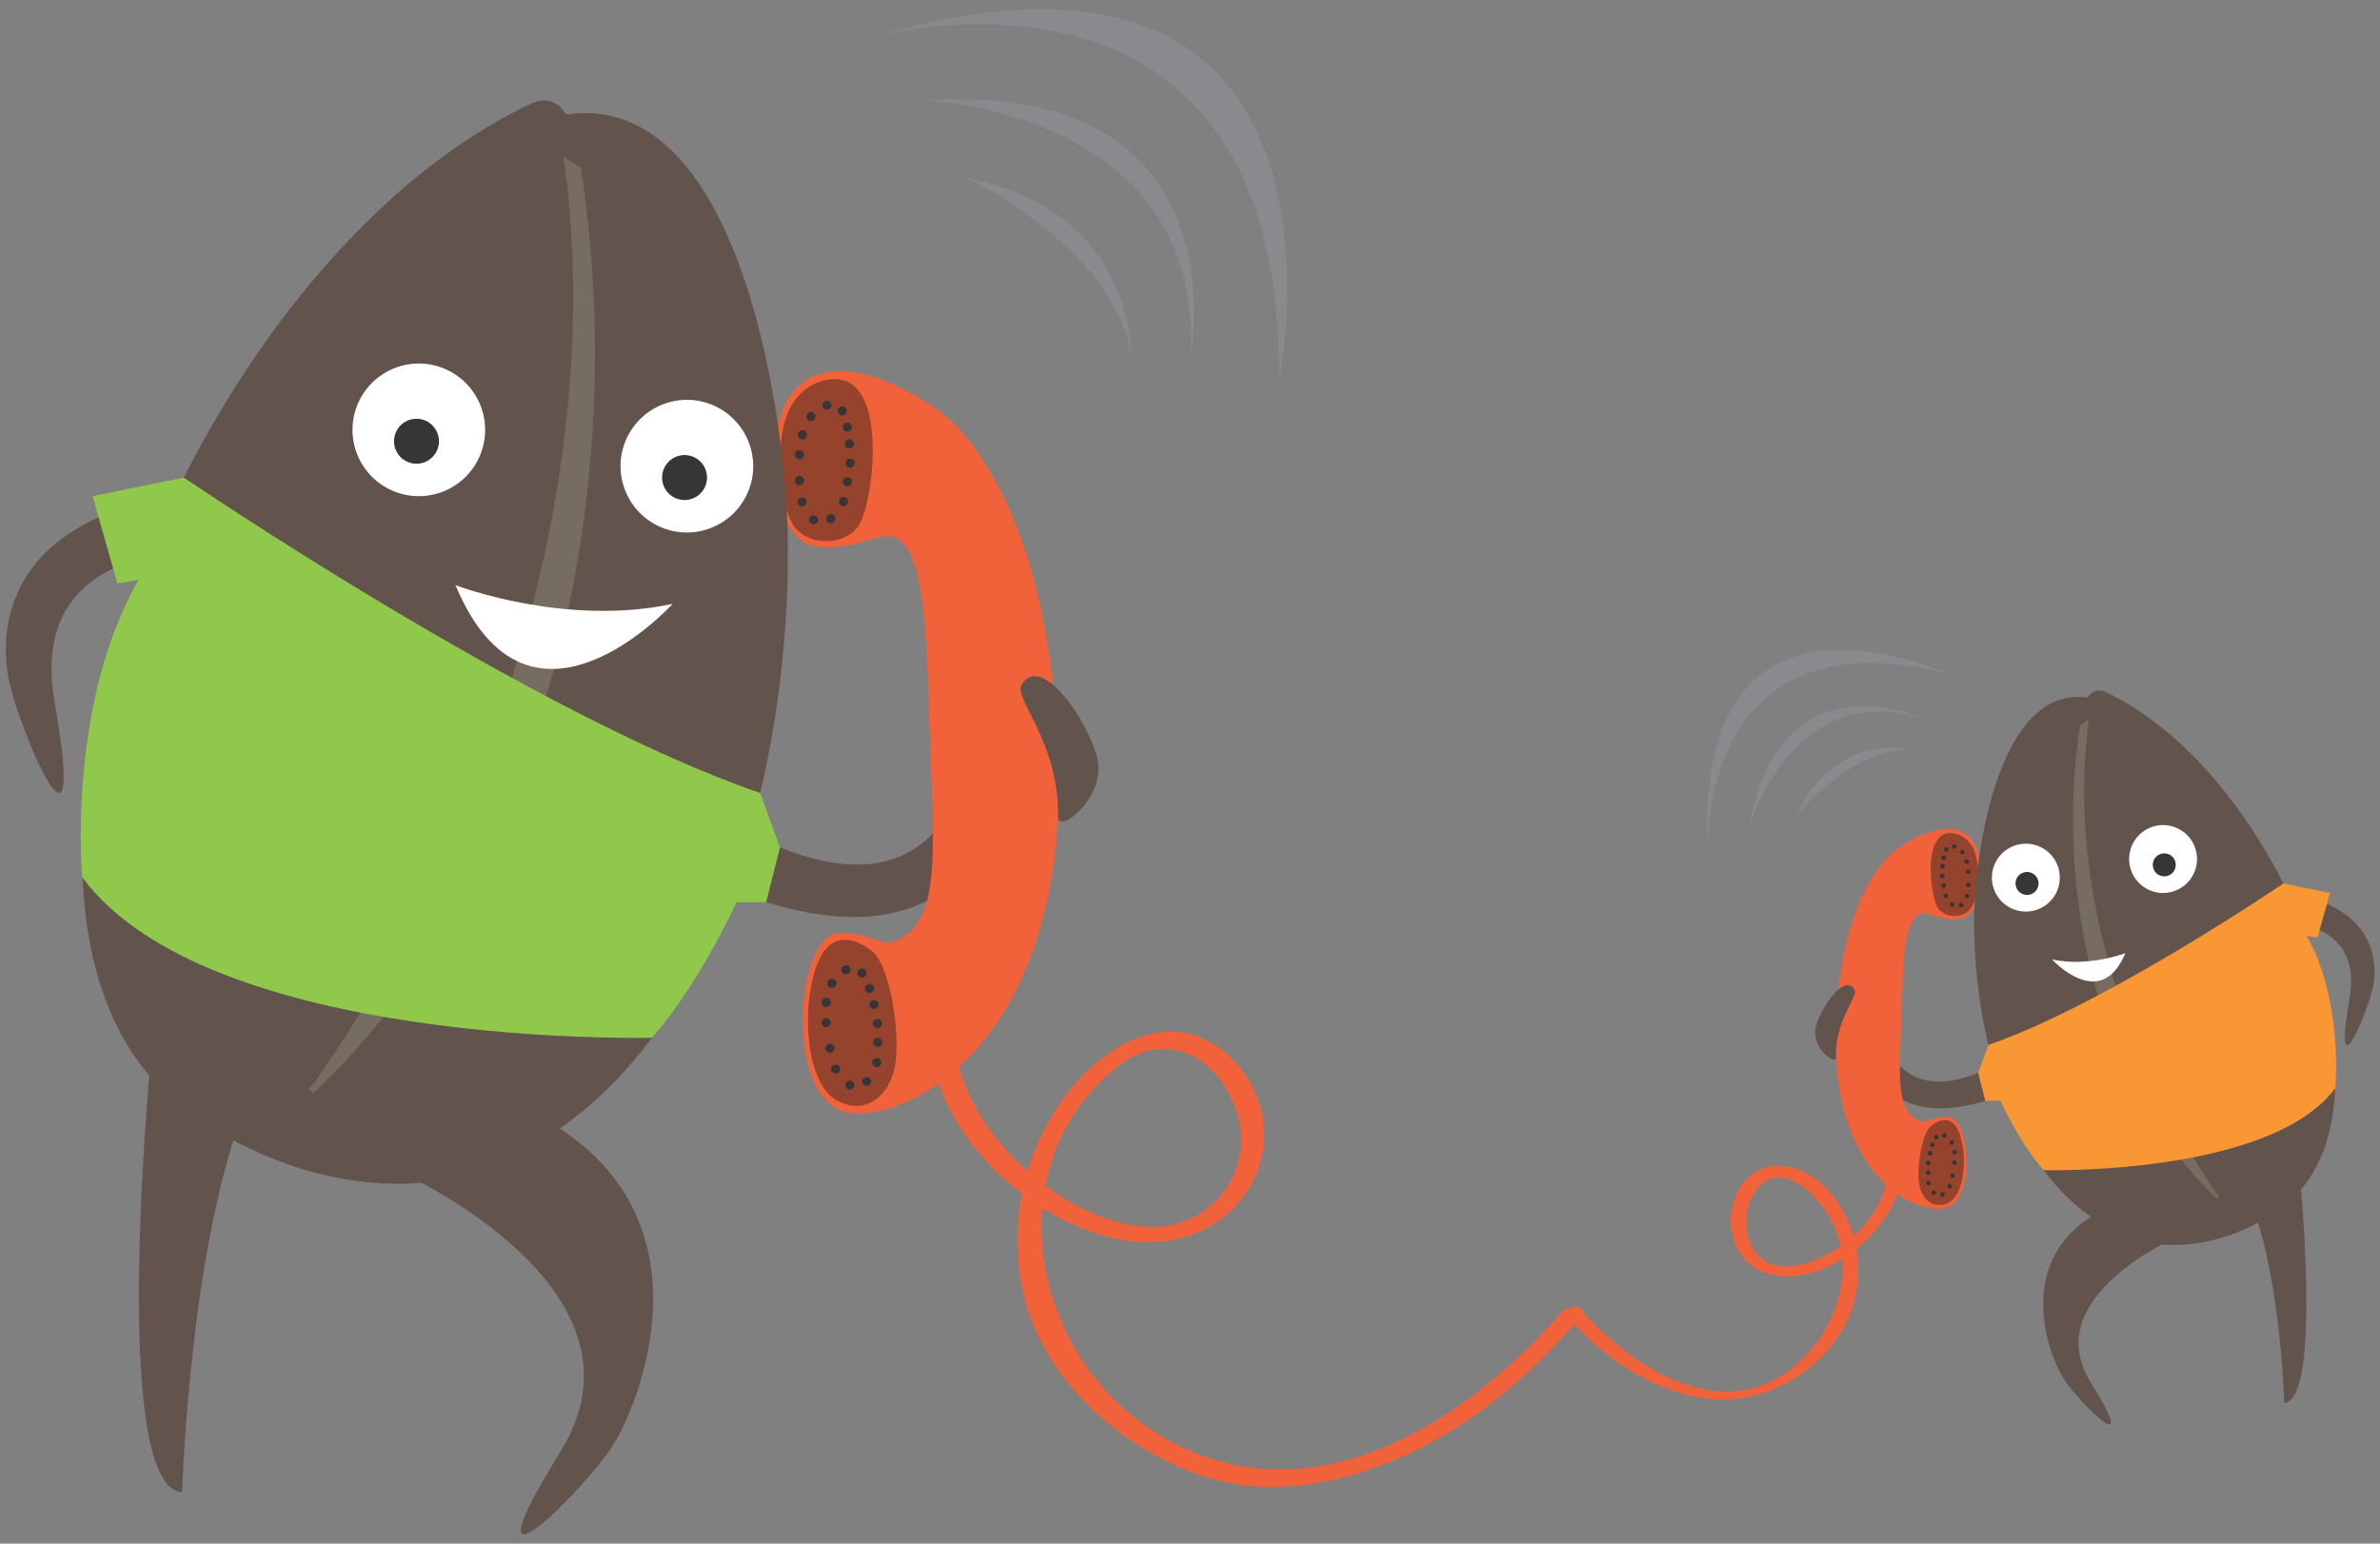 <?xml version="1.0" encoding="UTF-8" standalone="no"?>
<svg
   xmlns:dc="http://purl.org/dc/elements/1.1/"
   xmlns:cc="http://creativecommons.org/ns#"
   xmlns:rdf="http://www.w3.org/1999/02/22-rdf-syntax-ns#"
   xmlns:svg="http://www.w3.org/2000/svg"
   xmlns="http://www.w3.org/2000/svg"
   xmlns:sodipodi="http://sodipodi.sourceforge.net/DTD/sodipodi-0.dtd"
   xmlns:inkscape="http://www.inkscape.org/namespaces/inkscape"
   version="1.1"
   id="svg2"
   viewBox="0 0 370 240"
   height="240"
   width="370"
   inkscape:version="0.91 r13725"
   sodipodi:docname="telefon.svg">
  <rect x="0" y="0" width="370" height="240" fill="#808080" stroke="none"/>
  <sodipodi:namedview
     pagecolor="#ffffff"
     bordercolor="#666666"
     borderopacity="1"
     objecttolerance="10"
     gridtolerance="10"
     guidetolerance="10"
     inkscape:pageopacity="0"
     inkscape:pageshadow="2"
     inkscape:window-width="1280"
     inkscape:window-height="962"
     id="namedview218"
     showgrid="false"
     inkscape:zoom="0.97837838"
     inkscape:cx="185"
     inkscape:cy="120"
     inkscape:window-x="-8"
     inkscape:window-y="-8"
     inkscape:window-maximized="1"
     inkscape:current-layer="svg2" />
  <defs
     id="defs4">
    <clipPath
       clipPathUnits="userSpaceOnUse"
       id="clipPath4278">
      <path
         d="m 0,178.344 196.182,0 L 196.182,0 0,0 0,178.344 Z"
         id="path4280" />
    </clipPath>
    <clipPath
       clipPathUnits="userSpaceOnUse"
       id="clipPath4571">
      <path
         d="m 0,136.843 150.903,0 L 150.903,0 0,0 0,136.843 Z"
         id="path4573" />
    </clipPath>
    <clipPath
       clipPathUnits="userSpaceOnUse"
       id="clipPath4864">
      <path
         d="m 0,46.274 51.651,0 L 51.651,0 0,0 0,46.274 Z"
         id="path4866" />
    </clipPath>
    <clipPath
       clipPathUnits="userSpaceOnUse"
       id="clipPath4905">
      <path
         d="m 0,46.274 51.651,0 L 51.651,0 0,0 0,46.274 Z"
         id="path4907" />
    </clipPath>
  </defs>
  <g
     transform="matrix(1.25,0,0,-1.25,0.901,238.564)"
     id="g4272">
    <g
       id="g4274">
      <g
         clip-path="url(#clipPath4278)"
         id="g4276">
        <g
           transform="translate(115.161,64.065)"
           id="g4282">
          <path
             inkscape:connector-curvature="0"
             id="path4284"
             style="fill:#f1623b;fill-opacity:1;fill-rule:nonzero;stroke:none"
             d="m 0,0 c -1.76,-13.662 14.629,-28.259 27.56,-27.705 6.635,0.286 12.062,4.287 13.537,10.876 1.409,6.297 -2.888,13.574 -9.201,15.052 -5.843,1.368 -11.832,-3.132 -15.115,-7.502 -5.433,-7.234 -7.397,-16.339 -5.296,-25.147 2.497,-10.468 11.981,-18.833 21.835,-22.261 9.543,-3.32 20.062,-0.605 28.657,3.984 7.237,3.865 13.436,9.521 18.764,15.694 1.162,1.345 -1.637,1.494 -2.369,0.647 C 65.504,-51.27 45.03,-63.483 26.522,-50.496 12.006,-40.31 8.307,-17.673 23.108,-5.871 29.127,-1.072 35.632,-4.704 37.887,-11.404 40.352,-18.73 34.769,-26.043 27.201,-25.83 15.719,-25.506 1.343,-11.905 2.914,0.299 3.083,1.609 0.145,1.127 0,0" />
        </g>
        <g
           transform="translate(87.04,90.538)"
           id="g4286">
          <path
             inkscape:connector-curvature="0"
             id="path4288"
             style="fill:#62544d;fill-opacity:1;fill-rule:nonzero;stroke:none"
             d="m 0,0 c 0,0 25.369,-18.828 32.386,4.31 7.016,23.139 5.536,1.32 3.845,-4.992 -1.691,-6.31 -9.046,-19.237 -33.239,-9.607" />
        </g>
        <g
           transform="translate(115.873,139.904)"
           id="g4290">
          <path
             inkscape:connector-curvature="0"
             id="path4292"
             style="fill:#f1623b;fill-opacity:1;fill-rule:nonzero;stroke:none"
             d="m 0,0 c -4.042,2.819 -12.336,7.34 -17.238,2.982 -4.904,-4.359 -3.9,-19.24 2.167,-20.016 6.066,-0.779 8.999,3.511 11.351,-0.352 2.355,-3.861 2.426,-13.107 2.803,-24.187 0.384,-11.079 1.183,-20.052 -2.404,-23.257 -3.586,-3.204 -3.57,-0.124 -8.989,-0.308 -5.419,-0.187 -6.799,-20.942 1.136,-22.272 7.935,-1.329 27.418,9.2 26.222,44.043 C 13.849,-8.523 0,0 0,0" />
        </g>
        <g
           transform="translate(104.836,143.301)"
           id="g4294">
          <path
             inkscape:connector-curvature="0"
             id="path4296"
             style="fill:#96432d;fill-opacity:1;fill-rule:nonzero;stroke:none"
             d="m 0,0 c -1.934,1.032 -5.821,0.139 -7.493,-3.609 -1.673,-3.746 -1.234,-10.965 0.481,-13.953 1.713,-2.99 6.891,-2.898 8.442,0.07 C 2.981,-14.523 4.523,-2.412 0,0" />
        </g>
        <g
           transform="translate(107.882,72.411)"
           id="g4298">
          <path
             inkscape:connector-curvature="0"
             id="path4300"
             style="fill:#96432d;fill-opacity:1;fill-rule:nonzero;stroke:none"
             d="m 0,0 c -1.558,1.359 -5.477,3.513 -7.238,-2.251 -1.758,-5.761 -0.868,-13.914 2.467,-16.02 3.337,-2.106 6.616,-0.034 7.439,3.912 C 3.491,-10.415 2.108,-1.841 0,0" />
        </g>
        <g
           transform="translate(104.04,139.183)"
           id="g4302">
          <path
             inkscape:connector-curvature="0"
             id="path4304"
             style="fill:#373535;fill-opacity:1;fill-rule:nonzero;stroke:none"
             d="M 0,0 C -0.313,-0.009 -0.574,0.236 -0.584,0.547 -0.595,0.861 -0.353,1.121 -0.04,1.131 0.274,1.143 0.534,0.899 0.547,0.584 0.556,0.272 0.314,0.012 0,0" />
        </g>
        <g
           transform="translate(102.138,139.884)"
           id="g4306">
          <path
             inkscape:connector-curvature="0"
             id="path4308"
             style="fill:#373535;fill-opacity:1;fill-rule:nonzero;stroke:none"
             d="M 0,0 C -0.312,-0.012 -0.573,0.232 -0.585,0.544 -0.597,0.856 -0.354,1.118 -0.04,1.131 0.273,1.14 0.536,0.897 0.545,0.584 0.558,0.271 0.312,0.009 0,0" />
        </g>
        <g
           transform="translate(100.154,138.485)"
           id="g4310">
          <path
             inkscape:connector-curvature="0"
             id="path4312"
             style="fill:#373535;fill-opacity:1;fill-rule:nonzero;stroke:none"
             d="m 0,0 c -0.313,-0.011 -0.574,0.231 -0.586,0.544 -0.01,0.314 0.233,0.577 0.547,0.587 C 0.273,1.138 0.535,0.896 0.546,0.583 0.558,0.271 0.313,0.01 0,0" />
        </g>
        <g
           transform="translate(99.101,136.22)"
           id="g4314">
          <path
             inkscape:connector-curvature="0"
             id="path4316"
             style="fill:#373535;fill-opacity:1;fill-rule:nonzero;stroke:none"
             d="M 0,0 C -0.313,-0.01 -0.575,0.233 -0.585,0.546 -0.596,0.859 -0.354,1.121 -0.04,1.129 0.273,1.141 0.533,0.896 0.544,0.584 0.556,0.272 0.311,0.009 0,0" />
        </g>
        <g
           transform="translate(98.727,133.737)"
           id="g4318">
          <path
             inkscape:connector-curvature="0"
             id="path4320"
             style="fill:#373535;fill-opacity:1;fill-rule:nonzero;stroke:none"
             d="m 0,0 c -0.313,-0.009 -0.574,0.235 -0.585,0.547 -0.01,0.312 0.234,0.575 0.547,0.584 C 0.272,1.144 0.535,0.9 0.547,0.586 0.556,0.273 0.311,0.013 0,0" />
        </g>
        <g
           transform="translate(98.731,130.506)"
           id="g4322">
          <path
             inkscape:connector-curvature="0"
             id="path4324"
             style="fill:#373535;fill-opacity:1;fill-rule:nonzero;stroke:none"
             d="M 0,0 C -0.312,-0.011 -0.574,0.233 -0.584,0.545 -0.596,0.857 -0.351,1.12 -0.038,1.129 0.272,1.142 0.535,0.896 0.546,0.583 0.557,0.271 0.312,0.011 0,0" />
        </g>
        <g
           transform="translate(99.041,127.852)"
           id="g4326">
          <path
             inkscape:connector-curvature="0"
             id="path4328"
             style="fill:#373535;fill-opacity:1;fill-rule:nonzero;stroke:none"
             d="M 0,0 C -0.312,-0.012 -0.575,0.233 -0.586,0.547 -0.597,0.858 -0.353,1.119 -0.04,1.131 0.272,1.14 0.534,0.898 0.544,0.585 0.557,0.272 0.311,0.009 0,0" />
        </g>
        <g
           transform="translate(100.493,125.629)"
           id="g4330">
          <path
             inkscape:connector-curvature="0"
             id="path4332"
             style="fill:#373535;fill-opacity:1;fill-rule:nonzero;stroke:none"
             d="M 0,0 C -0.312,-0.01 -0.576,0.233 -0.585,0.545 -0.598,0.858 -0.353,1.121 -0.041,1.131 0.271,1.142 0.533,0.898 0.546,0.585 0.557,0.273 0.312,0.011 0,0" />
        </g>
        <g
           transform="translate(102.622,125.777)"
           id="g4334">
          <path
             inkscape:connector-curvature="0"
             id="path4336"
             style="fill:#373535;fill-opacity:1;fill-rule:nonzero;stroke:none"
             d="M 0,0 C -0.313,-0.013 -0.572,0.231 -0.584,0.544 -0.596,0.857 -0.352,1.118 -0.04,1.129 0.274,1.141 0.535,0.895 0.545,0.583 0.555,0.271 0.312,0.01 0,0" />
        </g>
        <g
           transform="translate(104.212,127.904)"
           id="g4338">
          <path
             inkscape:connector-curvature="0"
             id="path4340"
             style="fill:#373535;fill-opacity:1;fill-rule:nonzero;stroke:none"
             d="M 0,0 C -0.314,-0.009 -0.574,0.234 -0.584,0.546 -0.596,0.861 -0.352,1.122 -0.039,1.132 0.274,1.142 0.535,0.9 0.547,0.587 0.559,0.273 0.312,0.012 0,0" />
        </g>
        <g
           transform="translate(104.695,130.37)"
           id="g4342">
          <path
             inkscape:connector-curvature="0"
             id="path4344"
             style="fill:#373535;fill-opacity:1;fill-rule:nonzero;stroke:none"
             d="M 0,0 C -0.313,-0.011 -0.575,0.233 -0.587,0.545 -0.597,0.858 -0.354,1.12 -0.04,1.13 0.272,1.143 0.533,0.896 0.546,0.583 0.556,0.271 0.312,0.009 0,0" />
        </g>
        <g
           transform="translate(105.026,132.674)"
           id="g4346">
          <path
             inkscape:connector-curvature="0"
             id="path4348"
             style="fill:#373535;fill-opacity:1;fill-rule:nonzero;stroke:none"
             d="M 0,0 C -0.312,-0.011 -0.575,0.234 -0.584,0.547 -0.595,0.859 -0.351,1.12 -0.038,1.131 0.275,1.141 0.533,0.896 0.545,0.584 0.558,0.272 0.312,0.012 0,0" />
        </g>
        <g
           transform="translate(104.943,135.085)"
           id="g4350">
          <path
             inkscape:connector-curvature="0"
             id="path4352"
             style="fill:#373535;fill-opacity:1;fill-rule:nonzero;stroke:none"
             d="M 0,0 C -0.311,-0.012 -0.573,0.234 -0.586,0.544 -0.597,0.858 -0.35,1.119 -0.038,1.131 0.275,1.139 0.535,0.896 0.546,0.583 0.556,0.271 0.312,0.009 0,0" />
        </g>
        <g
           transform="translate(104.676,137.151)"
           id="g4354">
          <path
             inkscape:connector-curvature="0"
             id="path4356"
             style="fill:#373535;fill-opacity:1;fill-rule:nonzero;stroke:none"
             d="M 0,0 C -0.312,-0.012 -0.572,0.231 -0.583,0.544 -0.595,0.856 -0.351,1.118 -0.037,1.129 0.273,1.139 0.534,0.896 0.546,0.584 0.556,0.271 0.312,0.01 0,0" />
        </g>
        <g
           transform="translate(106.582,69.264)"
           id="g4358">
          <path
             inkscape:connector-curvature="0"
             id="path4360"
             style="fill:#373535;fill-opacity:1;fill-rule:nonzero;stroke:none"
             d="M 0,0 C -0.31,-0.057 -0.604,0.147 -0.66,0.455 -0.718,0.762 -0.514,1.058 -0.208,1.113 0.098,1.17 0.395,0.968 0.452,0.662 0.508,0.353 0.305,0.059 0,0" />
        </g>
        <g
           transform="translate(104.595,69.676)"
           id="g4362">
          <path
             inkscape:connector-curvature="0"
             id="path4364"
             style="fill:#373535;fill-opacity:1;fill-rule:nonzero;stroke:none"
             d="M 0,0 C -0.309,-0.058 -0.604,0.145 -0.66,0.452 -0.716,0.76 -0.513,1.055 -0.205,1.112 0.103,1.168 0.396,0.965 0.452,0.657 0.511,0.351 0.308,0.055 0,0" />
        </g>
        <g
           transform="translate(102.84,67.999)"
           id="g4366">
          <path
             inkscape:connector-curvature="0"
             id="path4368"
             style="fill:#373535;fill-opacity:1;fill-rule:nonzero;stroke:none"
             d="M 0,0 C -0.308,-0.058 -0.601,0.144 -0.659,0.452 -0.715,0.76 -0.513,1.055 -0.204,1.112 0.103,1.167 0.396,0.966 0.454,0.658 0.512,0.352 0.309,0.055 0,0" />
        </g>
        <g
           transform="translate(102.133,65.601)"
           id="g4370">
          <path
             inkscape:connector-curvature="0"
             id="path4372"
             style="fill:#373535;fill-opacity:1;fill-rule:nonzero;stroke:none"
             d="M 0,0 C -0.306,-0.057 -0.601,0.146 -0.658,0.454 -0.715,0.762 -0.514,1.056 -0.205,1.113 0.103,1.171 0.396,0.967 0.454,0.66 0.512,0.352 0.309,0.058 0,0" />
        </g>
        <g
           transform="translate(102.133,63.092)"
           id="g4374">
          <path
             inkscape:connector-curvature="0"
             id="path4376"
             style="fill:#373535;fill-opacity:1;fill-rule:nonzero;stroke:none"
             d="M 0,0 C -0.309,-0.055 -0.604,0.146 -0.661,0.453 -0.717,0.762 -0.516,1.057 -0.207,1.112 0.1,1.171 0.396,0.966 0.453,0.66 0.51,0.352 0.307,0.057 0,0" />
        </g>
        <g
           transform="translate(102.614,59.897)"
           id="g4378">
          <path
             inkscape:connector-curvature="0"
             id="path4380"
             style="fill:#373535;fill-opacity:1;fill-rule:nonzero;stroke:none"
             d="m 0,0 c -0.306,-0.059 -0.602,0.144 -0.659,0.454 -0.057,0.307 0.145,0.6 0.454,0.657 C 0.102,1.166 0.397,0.965 0.455,0.659 0.509,0.351 0.306,0.055 0,0" />
        </g>
        <g
           transform="translate(103.314,57.315)"
           id="g4382">
          <path
             inkscape:connector-curvature="0"
             id="path4384"
             style="fill:#373535;fill-opacity:1;fill-rule:nonzero;stroke:none"
             d="m 0,0 c -0.309,-0.057 -0.604,0.149 -0.661,0.455 -0.055,0.309 0.147,0.602 0.456,0.66 C 0.101,1.171 0.396,0.969 0.453,0.66 0.51,0.352 0.306,0.058 0,0" />
        </g>
        <g
           transform="translate(105.08,55.333)"
           id="g4386">
          <path
             inkscape:connector-curvature="0"
             id="path4388"
             style="fill:#373535;fill-opacity:1;fill-rule:nonzero;stroke:none"
             d="M 0,0 C -0.309,-0.055 -0.604,0.149 -0.66,0.456 -0.717,0.763 -0.515,1.058 -0.206,1.115 0.101,1.171 0.396,0.969 0.453,0.661 0.51,0.354 0.306,0.06 0,0" />
        </g>
        <g
           transform="translate(107.164,55.795)"
           id="g4390">
          <path
             inkscape:connector-curvature="0"
             id="path4392"
             style="fill:#373535;fill-opacity:1;fill-rule:nonzero;stroke:none"
             d="m 0,0 c -0.307,-0.057 -0.602,0.144 -0.66,0.453 -0.055,0.306 0.145,0.601 0.455,0.66 C 0.101,1.168 0.397,0.966 0.453,0.659 0.511,0.352 0.305,0.056 0,0" />
        </g>
        <g
           transform="translate(108.422,58.137)"
           id="g4394">
          <path
             inkscape:connector-curvature="0"
             id="path4396"
             style="fill:#373535;fill-opacity:1;fill-rule:nonzero;stroke:none"
             d="M 0,0 C -0.308,-0.057 -0.603,0.146 -0.659,0.454 -0.717,0.76 -0.514,1.055 -0.207,1.114 0.1,1.169 0.396,0.965 0.454,0.658 0.51,0.35 0.307,0.058 0,0" />
        </g>
        <g
           transform="translate(108.533,60.645)"
           id="g4398">
          <path
             inkscape:connector-curvature="0"
             id="path4400"
             style="fill:#373535;fill-opacity:1;fill-rule:nonzero;stroke:none"
             d="M 0,0 C -0.309,-0.057 -0.604,0.146 -0.659,0.454 -0.718,0.76 -0.515,1.055 -0.207,1.112 0.103,1.167 0.396,0.965 0.451,0.658 0.51,0.35 0.307,0.058 0,0" />
        </g>
        <g
           transform="translate(108.519,62.976)"
           id="g4402">
          <path
             inkscape:connector-curvature="0"
             id="path4404"
             style="fill:#373535;fill-opacity:1;fill-rule:nonzero;stroke:none"
             d="M 0,0 C -0.307,-0.058 -0.603,0.143 -0.661,0.45 -0.717,0.758 -0.512,1.053 -0.207,1.11 0.102,1.168 0.396,0.964 0.454,0.657 0.51,0.349 0.309,0.055 0,0" />
        </g>
        <g
           transform="translate(108.081,65.344)"
           id="g4406">
          <path
             inkscape:connector-curvature="0"
             id="path4408"
             style="fill:#373535;fill-opacity:1;fill-rule:nonzero;stroke:none"
             d="m 0,0 c -0.307,-0.057 -0.604,0.147 -0.658,0.454 -0.058,0.308 0.143,0.601 0.453,0.66 C 0.102,1.17 0.396,0.967 0.454,0.661 0.512,0.351 0.308,0.058 0,0" />
        </g>
        <g
           transform="translate(107.511,67.349)"
           id="g4410">
          <path
             inkscape:connector-curvature="0"
             id="path4412"
             style="fill:#373535;fill-opacity:1;fill-rule:nonzero;stroke:none"
             d="M 0,0 C -0.308,-0.058 -0.603,0.145 -0.658,0.453 -0.716,0.76 -0.514,1.054 -0.207,1.11 0.103,1.167 0.396,0.965 0.454,0.659 0.511,0.352 0.308,0.055 0,0" />
        </g>
        <g
           transform="translate(76.615,173.085)"
           id="g4414">
          <path
             inkscape:connector-curvature="0"
             id="path4416"
             style="fill:#776c60;fill-opacity:1;fill-rule:nonzero;stroke:none"
             d="M 0,0 C -0.455,1.191 -13.823,5.554 -12.658,-1.412 -11.491,-8.378 -50.087,-119.518 -40.16,-122.103 -30.234,-124.687 19.788,-51.906 0,0" />
        </g>
        <g
           transform="translate(71.513,170.009)"
           id="g4418">
          <path
             inkscape:connector-curvature="0"
             id="path4420"
             style="fill:#62544d;fill-opacity:1;fill-rule:nonzero;stroke:none"
             d="m 0,0 c 6.142,-39.487 -3.536,-86.84 -33.266,-115.182 l -0.545,0.715 c 0.233,0.175 0.485,0.365 0.747,0.744 C -10.938,-82.02 3.422,-37.625 -2.15,1.35 -1.357,0.828 -0.683,0.425 0,0 m -61.631,-78.042 c -1.352,-13.898 0.509,-30.344 12.718,-39.337 10.662,-7.914 26.285,-12.063 38.93,-6.394 27.43,12.449 35.933,49.6 35.74,76.837 C 25.725,-33.179 20.42,9.897 -1.847,6.602 -2.595,8.072 -4.285,8.857 -6.21,7.944 -35.548,-5.921 -58.523,-46.813 -61.631,-78.042" />
        </g>
        <g
           transform="translate(48.281,45.434)"
           id="g4422">
          <path
             inkscape:connector-curvature="0"
             id="path4424"
             style="fill:#62544d;fill-opacity:1;fill-rule:nonzero;stroke:none"
             d="m 0,0 c 0,0 33.466,-14.55 20.724,-35.099 -12.744,-20.548 2.663,-5.029 6.288,0.409 3.622,5.437 13.509,29.833 -9.698,41.641" />
        </g>
        <g
           transform="translate(33.037,121.993)"
           id="g4426">
          <path
             inkscape:connector-curvature="0"
             id="path4428"
             style="fill:#62544d;fill-opacity:1;fill-rule:nonzero;stroke:none"
             d="m 0,0 c 0,0 -31.131,5.373 -26.968,-18.444 4.166,-23.817 -4.345,-3.674 -5.682,2.723 -1.334,6.396 -0.594,21.251 25.342,23.557" />
        </g>
        <g
           transform="translate(59.062,134.418)"
           id="g4430">
          <path
             inkscape:connector-curvature="0"
             id="path4432"
             style="fill:#ffffff;fill-opacity:1;fill-rule:nonzero;stroke:none"
             d="m 0,0 c -1.64,-4.25 -6.413,-6.365 -10.662,-4.727 -4.25,1.64 -6.367,6.415 -4.727,10.664 1.639,4.25 6.414,6.366 10.664,4.727 C -0.477,9.023 1.64,4.249 0,0" />
        </g>
        <g
           transform="translate(53.687,134.963)"
           id="g4434">
          <path
             inkscape:connector-curvature="0"
             id="path4436"
             style="fill:#373535;fill-opacity:1;fill-rule:nonzero;stroke:none"
             d="m 0,0 c -0.555,-1.44 -2.174,-2.157 -3.614,-1.602 -1.441,0.556 -2.158,2.175 -1.603,3.615 0.556,1.44 2.174,2.158 3.615,1.602 C -0.161,3.059 0.557,1.44 0,0" />
        </g>
        <g
           transform="translate(92.401,129.9)"
           id="g4438">
          <path
             inkscape:connector-curvature="0"
             id="path4440"
             style="fill:#ffffff;fill-opacity:1;fill-rule:nonzero;stroke:none"
             d="m 0,0 c -1.639,-4.25 -6.413,-6.365 -10.662,-4.726 -4.25,1.64 -6.367,6.414 -4.727,10.663 1.639,4.25 6.415,6.366 10.664,4.726 C -0.476,9.024 1.641,4.249 0,0" />
        </g>
        <g
           transform="translate(87.025,130.446)"
           id="g4442">
          <path
             inkscape:connector-curvature="0"
             id="path4444"
             style="fill:#373535;fill-opacity:1;fill-rule:nonzero;stroke:none"
             d="M 0,0 C -0.555,-1.44 -2.173,-2.157 -3.614,-1.601 -5.055,-1.045 -5.772,0.573 -5.216,2.013 -4.66,3.454 -3.041,4.17 -1.602,3.615 -0.161,3.059 0.557,1.441 0,0" />
        </g>
        <g
           transform="translate(22.144,131.453)"
           id="g4446">
          <path
             inkscape:connector-curvature="0"
             id="path4448"
             style="fill:#90c84b;fill-opacity:1;fill-rule:nonzero;stroke:none"
             d="m 0,0 c 0,0 43.316,-29.508 71.669,-39.231 l 2.473,-6.77 -1.72,-6.809 -3.678,0 c 0,0 -4.618,-10.162 -10.52,-16.867 0,0 -55.096,-1.398 -70.863,19.97 0,0 -1.958,21.36 7.014,37.002 l -2.64,-0.47 -3.08,10.859 L 0,0 Z" />
        </g>
        <g
           transform="translate(126.35,105.722)"
           id="g4450">
          <path
             inkscape:connector-curvature="0"
             id="path4452"
             style="fill:#62544d;fill-opacity:1;fill-rule:nonzero;stroke:none"
             d="m 0,0 c -1.083,-1.754 4.704,-7.181 4.512,-16.47 -0.047,-2.28 6.123,2.467 4.865,7.353 C 8.119,-4.231 2.401,3.888 0,0" />
        </g>
        <g
           transform="translate(55.929,118.071)"
           id="g4454">
          <path
             inkscape:connector-curvature="0"
             id="path4456"
             style="fill:#ffffff;fill-opacity:1;fill-rule:nonzero;stroke:none"
             d="M 0,0 C 0,0 13.5,-5.211 27,-2.333 27,-2.333 9.166,-22 0,0" />
        </g>
        <g
           transform="translate(18.262,61.766)"
           id="g4458">
          <path
             inkscape:connector-curvature="0"
             id="path4460"
             style="fill:#62544d;fill-opacity:1;fill-rule:nonzero;stroke:none"
             d="m 0,0 c 0,0 -5.666,-55.862 3.667,-56.528 0,0 1,33.762 9,50.548" />
        </g>
      </g>
    </g>
  </g>
  <g
     transform="matrix(0.834,0,0,-0.834,243.296,221.475)"
     id="g4565">
    <g
       id="g4567">
      <g
         clip-path="url(#clipPath4571)"
         id="g4569">
        <g
           transform="translate(59.974,48.883)"
           id="g4575">
          <path
             inkscape:connector-curvature="0"
             id="path4577"
             style="fill:#f1623b;fill-opacity:1;fill-rule:nonzero;stroke:none"
             d="m 0,0 c 1.156,-9.25 -9.054,-18.142 -17.321,-19.305 -14.447,-2.032 -9.483,24.941 2.891,13.719 10.511,-9.533 6.608,-25.238 -3.556,-33.044 -13.452,-10.331 -30.017,0.83 -39.154,11.354 -0.751,0.864 -3.522,-0.221 -2.673,-1.198 11.943,-13.757 30.749,-22.45 46.331,-9.069 6.752,5.798 9.557,14.405 7.507,23.01 -1.409,5.916 -5.859,12.296 -12.085,13.654 -12.131,2.645 -15.655,-17.173 -3.362,-20.098 10.935,-2.602 25.728,10.491 24.32,21.753 C 2.756,1.916 -0.153,1.23 0,0" />
        </g>
        <g
           transform="translate(84.118,69.469)"
           id="g4579">
          <path
             inkscape:connector-curvature="0"
             id="path4581"
             style="fill:#62544d;fill-opacity:1;fill-rule:nonzero;stroke:none"
             d="m 0,0 c 0,0 -19.466,-14.446 -24.85,3.307 -5.383,17.754 -4.248,1.013 -2.951,-3.83 1.298,-4.842 6.942,-14.761 25.505,-7.372" />
        </g>
        <g
           transform="translate(61.994,107.348)"
           id="g4583">
          <path
             inkscape:connector-curvature="0"
             id="path4585"
             style="fill:#f1623b;fill-opacity:1;fill-rule:nonzero;stroke:none"
             d="m 0,0 c 3.102,2.163 9.466,5.632 13.227,2.289 3.762,-3.346 2.992,-14.764 -1.663,-15.359 -4.654,-0.598 -6.905,2.694 -8.71,-0.27 -1.806,-2.962 -1.861,-10.057 -2.15,-18.559 -0.295,-8.5 -0.907,-15.386 1.845,-17.845 2.751,-2.458 2.738,-0.095 6.896,-0.236 4.159,-0.144 5.218,-16.069 -0.871,-17.089 -6.089,-1.02 -21.038,7.058 -20.12,33.794 C -10.626,-6.54 0,0 0,0" />
        </g>
        <g
           transform="translate(70.463,109.954)"
           id="g4587">
          <path
             inkscape:connector-curvature="0"
             id="path4589"
             style="fill:#96432d;fill-opacity:1;fill-rule:nonzero;stroke:none"
             d="M 0,0 C 1.484,0.792 4.467,0.106 5.75,-2.769 7.033,-5.644 6.696,-11.183 5.38,-13.476 4.066,-15.769 0.093,-15.699 -1.097,-13.421 -2.287,-11.144 -3.471,-1.851 0,0" />
        </g>
        <g
           transform="translate(68.126,55.56)"
           id="g4591">
          <path
             inkscape:connector-curvature="0"
             id="path4593"
             style="fill:#96432d;fill-opacity:1;fill-rule:nonzero;stroke:none"
             d="M 0,0 C 1.195,1.042 4.202,2.695 5.554,-1.728 6.902,-6.148 6.22,-12.403 3.661,-14.02 1.1,-15.635 -1.415,-14.046 -2.047,-11.018 -2.679,-7.991 -1.618,-1.413 0,0" />
        </g>
        <g
           transform="translate(71.074,106.794)"
           id="g4595">
          <path
             inkscape:connector-curvature="0"
             id="path4597"
             style="fill:#373535;fill-opacity:1;fill-rule:nonzero;stroke:none"
             d="M 0,0 C 0.24,-0.007 0.44,0.181 0.447,0.42 0.456,0.661 0.27,0.86 0.03,0.868 -0.211,0.877 -0.41,0.69 -0.42,0.448 -0.427,0.209 -0.242,0.009 0,0" />
        </g>
        <g
           transform="translate(72.533,107.332)"
           id="g4599">
          <path
             inkscape:connector-curvature="0"
             id="path4601"
             style="fill:#373535;fill-opacity:1;fill-rule:nonzero;stroke:none"
             d="M 0,0 C 0.24,-0.009 0.44,0.178 0.449,0.417 0.458,0.657 0.271,0.858 0.031,0.868 -0.21,0.875 -0.411,0.688 -0.418,0.448 -0.428,0.208 -0.239,0.007 0,0" />
        </g>
        <g
           transform="translate(74.056,106.259)"
           id="g4603">
          <path
             inkscape:connector-curvature="0"
             id="path4605"
             style="fill:#373535;fill-opacity:1;fill-rule:nonzero;stroke:none"
             d="M 0,0 C 0.24,-0.009 0.44,0.177 0.449,0.417 0.457,0.658 0.271,0.859 0.029,0.868 -0.21,0.873 -0.411,0.687 -0.419,0.447 -0.429,0.208 -0.241,0.008 0,0" />
        </g>
        <g
           transform="translate(74.863,104.52)"
           id="g4607">
          <path
             inkscape:connector-curvature="0"
             id="path4609"
             style="fill:#373535;fill-opacity:1;fill-rule:nonzero;stroke:none"
             d="M 0,0 C 0.241,-0.008 0.441,0.179 0.449,0.419 0.458,0.659 0.272,0.86 0.031,0.866 -0.209,0.875 -0.408,0.687 -0.417,0.448 -0.426,0.208 -0.238,0.007 0,0" />
        </g>
        <g
           transform="translate(75.15,102.615)"
           id="g4611">
          <path
             inkscape:connector-curvature="0"
             id="path4613"
             style="fill:#373535;fill-opacity:1;fill-rule:nonzero;stroke:none"
             d="M 0,0 C 0.241,-0.007 0.441,0.181 0.449,0.42 0.457,0.66 0.27,0.861 0.029,0.868 -0.209,0.878 -0.41,0.691 -0.419,0.45 -0.426,0.21 -0.238,0.01 0,0" />
        </g>
        <g
           transform="translate(75.147,100.136)"
           id="g4615">
          <path
             inkscape:connector-curvature="0"
             id="path4617"
             style="fill:#373535;fill-opacity:1;fill-rule:nonzero;stroke:none"
             d="M 0,0 C 0.24,-0.008 0.44,0.179 0.448,0.418 0.457,0.658 0.27,0.859 0.029,0.867 -0.209,0.876 -0.41,0.687 -0.419,0.448 -0.427,0.208 -0.239,0.008 0,0" />
        </g>
        <g
           transform="translate(74.909,98.1)"
           id="g4619">
          <path
             inkscape:connector-curvature="0"
             id="path4621"
             style="fill:#373535;fill-opacity:1;fill-rule:nonzero;stroke:none"
             d="M 0,0 C 0.24,-0.009 0.441,0.179 0.45,0.42 0.458,0.659 0.271,0.859 0.031,0.868 -0.209,0.875 -0.409,0.689 -0.417,0.449 -0.427,0.209 -0.238,0.007 0,0" />
        </g>
        <g
           transform="translate(73.795,96.394)"
           id="g4623">
          <path
             inkscape:connector-curvature="0"
             id="path4625"
             style="fill:#373535;fill-opacity:1;fill-rule:nonzero;stroke:none"
             d="M 0,0 C 0.24,-0.008 0.442,0.179 0.449,0.418 0.459,0.659 0.271,0.86 0.032,0.868 -0.207,0.876 -0.409,0.689 -0.418,0.449 -0.427,0.21 -0.238,0.009 0,0" />
        </g>
        <g
           transform="translate(72.162,96.508)"
           id="g4627">
          <path
             inkscape:connector-curvature="0"
             id="path4629"
             style="fill:#373535;fill-opacity:1;fill-rule:nonzero;stroke:none"
             d="M 0,0 C 0.24,-0.01 0.438,0.178 0.447,0.417 0.457,0.658 0.27,0.858 0.03,0.866 -0.211,0.875 -0.411,0.687 -0.418,0.447 -0.426,0.208 -0.239,0.008 0,0" />
        </g>
        <g
           transform="translate(70.941,98.14)"
           id="g4631">
          <path
             inkscape:connector-curvature="0"
             id="path4633"
             style="fill:#373535;fill-opacity:1;fill-rule:nonzero;stroke:none"
             d="M 0,0 C 0.242,-0.007 0.441,0.18 0.448,0.419 0.457,0.661 0.271,0.86 0.03,0.869 -0.21,0.876 -0.41,0.69 -0.419,0.45 -0.428,0.21 -0.239,0.009 0,0" />
        </g>
        <g
           transform="translate(70.571,100.032)"
           id="g4635">
          <path
             inkscape:connector-curvature="0"
             id="path4637"
             style="fill:#373535;fill-opacity:1;fill-rule:nonzero;stroke:none"
             d="M 0,0 C 0.24,-0.008 0.441,0.179 0.45,0.418 0.458,0.658 0.271,0.859 0.03,0.867 -0.209,0.877 -0.409,0.687 -0.419,0.447 -0.427,0.208 -0.239,0.007 0,0" />
        </g>
        <g
           transform="translate(70.317,101.8)"
           id="g4639">
          <path
             inkscape:connector-curvature="0"
             id="path4641"
             style="fill:#373535;fill-opacity:1;fill-rule:nonzero;stroke:none"
             d="M 0,0 C 0.239,-0.009 0.44,0.179 0.447,0.419 0.456,0.659 0.269,0.859 0.028,0.868 -0.212,0.875 -0.409,0.688 -0.419,0.448 -0.429,0.208 -0.239,0.009 0,0" />
        </g>
        <g
           transform="translate(70.381,103.65)"
           id="g4643">
          <path
             inkscape:connector-curvature="0"
             id="path4645"
             style="fill:#373535;fill-opacity:1;fill-rule:nonzero;stroke:none"
             d="M 0,0 C 0.238,-0.009 0.439,0.179 0.449,0.417 0.458,0.658 0.268,0.858 0.029,0.868 -0.212,0.874 -0.411,0.687 -0.419,0.447 -0.427,0.208 -0.24,0.007 0,0" />
        </g>
        <g
           transform="translate(70.586,105.235)"
           id="g4647">
          <path
             inkscape:connector-curvature="0"
             id="path4649"
             style="fill:#373535;fill-opacity:1;fill-rule:nonzero;stroke:none"
             d="M 0,0 C 0.24,-0.009 0.439,0.178 0.447,0.417 0.456,0.657 0.27,0.858 0.028,0.866 -0.21,0.874 -0.41,0.687 -0.419,0.448 -0.426,0.208 -0.239,0.008 0,0" />
        </g>
        <g
           transform="translate(69.123,53.145)"
           id="g4651">
          <path
             inkscape:connector-curvature="0"
             id="path4653"
             style="fill:#373535;fill-opacity:1;fill-rule:nonzero;stroke:none"
             d="M 0,0 C 0.238,-0.044 0.463,0.113 0.507,0.349 0.551,0.584 0.395,0.812 0.16,0.854 -0.074,0.898 -0.303,0.742 -0.347,0.507 -0.39,0.271 -0.233,0.045 0,0" />
        </g>
        <g
           transform="translate(70.648,53.461)"
           id="g4655">
          <path
             inkscape:connector-curvature="0"
             id="path4657"
             style="fill:#373535;fill-opacity:1;fill-rule:nonzero;stroke:none"
             d="M 0,0 C 0.236,-0.044 0.463,0.111 0.506,0.347 0.549,0.583 0.393,0.81 0.157,0.853 -0.079,0.896 -0.304,0.741 -0.348,0.504 -0.393,0.269 -0.236,0.042 0,0" />
        </g>
        <g
           transform="translate(71.994,52.175)"
           id="g4659">
          <path
             inkscape:connector-curvature="0"
             id="path4661"
             style="fill:#373535;fill-opacity:1;fill-rule:nonzero;stroke:none"
             d="M 0,0 C 0.236,-0.044 0.461,0.111 0.506,0.347 0.549,0.583 0.394,0.81 0.157,0.854 -0.078,0.896 -0.304,0.742 -0.348,0.505 -0.393,0.27 -0.236,0.042 0,0" />
        </g>
        <g
           transform="translate(72.537,50.334)"
           id="g4663">
          <path
             inkscape:connector-curvature="0"
             id="path4665"
             style="fill:#373535;fill-opacity:1;fill-rule:nonzero;stroke:none"
             d="M 0,0 C 0.234,-0.043 0.461,0.113 0.505,0.348 0.549,0.585 0.395,0.811 0.157,0.854 -0.078,0.898 -0.305,0.742 -0.349,0.506 -0.393,0.271 -0.236,0.045 0,0" />
        </g>
        <g
           transform="translate(72.537,48.41)"
           id="g4667">
          <path
             inkscape:connector-curvature="0"
             id="path4669"
             style="fill:#373535;fill-opacity:1;fill-rule:nonzero;stroke:none"
             d="M 0,0 C 0.236,-0.042 0.463,0.112 0.508,0.348 0.55,0.584 0.396,0.811 0.159,0.854 -0.076,0.898 -0.304,0.741 -0.348,0.506 -0.391,0.27 -0.235,0.043 0,0" />
        </g>
        <g
           transform="translate(72.168,45.959)"
           id="g4671">
          <path
             inkscape:connector-curvature="0"
             id="path4673"
             style="fill:#373535;fill-opacity:1;fill-rule:nonzero;stroke:none"
             d="M 0,0 C 0.234,-0.045 0.461,0.11 0.506,0.348 0.549,0.583 0.394,0.808 0.157,0.852 -0.078,0.895 -0.305,0.74 -0.35,0.505 -0.391,0.269 -0.234,0.042 0,0" />
        </g>
        <g
           transform="translate(71.631,43.977)"
           id="g4675">
          <path
             inkscape:connector-curvature="0"
             id="path4677"
             style="fill:#373535;fill-opacity:1;fill-rule:nonzero;stroke:none"
             d="M 0,0 C 0.236,-0.044 0.463,0.114 0.507,0.349 0.549,0.586 0.394,0.811 0.157,0.855 -0.077,0.899 -0.304,0.744 -0.348,0.507 -0.392,0.27 -0.234,0.044 0,0" />
        </g>
        <g
           transform="translate(70.275,42.456)"
           id="g4679">
          <path
             inkscape:connector-curvature="0"
             id="path4681"
             style="fill:#373535;fill-opacity:1;fill-rule:nonzero;stroke:none"
             d="M 0,0 C 0.237,-0.042 0.463,0.114 0.507,0.35 0.551,0.585 0.396,0.812 0.158,0.855 -0.077,0.898 -0.303,0.744 -0.348,0.507 -0.391,0.271 -0.234,0.046 0,0" />
        </g>
        <g
           transform="translate(68.677,42.811)"
           id="g4683">
          <path
             inkscape:connector-curvature="0"
             id="path4685"
             style="fill:#373535;fill-opacity:1;fill-rule:nonzero;stroke:none"
             d="M 0,0 C 0.235,-0.043 0.462,0.111 0.507,0.348 0.549,0.583 0.395,0.809 0.157,0.854 -0.077,0.897 -0.305,0.742 -0.348,0.505 -0.392,0.271 -0.233,0.043 0,0" />
        </g>
        <g
           transform="translate(67.712,44.608)"
           id="g4687">
          <path
             inkscape:connector-curvature="0"
             id="path4689"
             style="fill:#373535;fill-opacity:1;fill-rule:nonzero;stroke:none"
             d="M 0,0 C 0.235,-0.043 0.462,0.112 0.506,0.349 0.55,0.583 0.394,0.81 0.158,0.855 -0.077,0.897 -0.305,0.741 -0.349,0.505 -0.392,0.269 -0.235,0.044 0,0" />
        </g>
        <g
           transform="translate(67.626,46.532)"
           id="g4691">
          <path
             inkscape:connector-curvature="0"
             id="path4693"
             style="fill:#373535;fill-opacity:1;fill-rule:nonzero;stroke:none"
             d="M 0,0 C 0.237,-0.044 0.463,0.112 0.506,0.349 0.551,0.583 0.396,0.81 0.159,0.853 -0.078,0.896 -0.304,0.74 -0.346,0.505 -0.391,0.269 -0.235,0.044 0,0" />
        </g>
        <g
           transform="translate(67.637,48.321)"
           id="g4695">
          <path
             inkscape:connector-curvature="0"
             id="path4697"
             style="fill:#373535;fill-opacity:1;fill-rule:nonzero;stroke:none"
             d="M 0,0 C 0.235,-0.044 0.462,0.109 0.507,0.345 0.55,0.582 0.393,0.808 0.159,0.852 -0.078,0.896 -0.305,0.74 -0.349,0.504 -0.392,0.268 -0.236,0.042 0,0" />
        </g>
        <g
           transform="translate(67.973,50.138)"
           id="g4699">
          <path
             inkscape:connector-curvature="0"
             id="path4701"
             style="fill:#373535;fill-opacity:1;fill-rule:nonzero;stroke:none"
             d="M 0,0 C 0.235,-0.044 0.464,0.113 0.506,0.348 0.55,0.585 0.396,0.809 0.158,0.855 -0.077,0.897 -0.303,0.742 -0.348,0.507 -0.393,0.27 -0.235,0.044 0,0" />
        </g>
        <g
           transform="translate(68.411,51.676)"
           id="g4703">
          <path
             inkscape:connector-curvature="0"
             id="path4705"
             style="fill:#373535;fill-opacity:1;fill-rule:nonzero;stroke:none"
             d="M 0,0 C 0.235,-0.044 0.462,0.111 0.505,0.348 0.549,0.583 0.394,0.809 0.158,0.852 -0.079,0.895 -0.304,0.741 -0.349,0.506 -0.393,0.27 -0.236,0.042 0,0" />
        </g>
        <g
           transform="translate(92.117,132.807)"
           id="g4707">
          <path
             inkscape:connector-curvature="0"
             id="path4709"
             style="fill:#776c60;fill-opacity:1;fill-rule:nonzero;stroke:none"
             d="M 0,0 C 0.349,0.914 10.606,4.261 9.712,-1.083 8.816,-6.428 38.431,-91.706 30.814,-93.689 23.198,-95.671 -15.184,-39.828 0,0" />
        </g>
        <g
           transform="translate(96.032,130.447)"
           id="g4711">
          <path
             inkscape:connector-curvature="0"
             id="path4713"
             style="fill:#62544d;fill-opacity:1;fill-rule:nonzero;stroke:none"
             d="m 0,0 c 0.523,0.326 1.041,0.635 1.649,1.036 -4.275,-29.906 6.743,-63.97 23.721,-88.296 0.201,-0.29 0.394,-0.436 0.572,-0.571 l -0.418,-0.547 C 2.713,-66.632 -4.713,-30.299 0,0 M 47.289,-59.882 C 44.904,-35.919 27.275,-4.543 4.765,6.096 3.288,6.796 1.99,6.193 1.417,5.065 c -17.086,2.529 -21.156,-30.523 -21.181,-41.079 -0.148,-20.899 6.376,-49.405 27.424,-58.957 9.702,-4.349 21.69,-1.166 29.87,4.907 9.368,6.899 10.797,19.519 9.759,30.182" />
        </g>
        <g
           transform="translate(113.857,34.861)"
           id="g4715">
          <path
             inkscape:connector-curvature="0"
             id="path4717"
             style="fill:#62544d;fill-opacity:1;fill-rule:nonzero;stroke:none"
             d="m 0,0 c 0,0 -25.679,-11.165 -15.901,-26.931 9.778,-15.767 -2.043,-3.86 -4.826,0.313 -2.779,4.172 -10.365,22.891 7.442,31.951" />
        </g>
        <g
           transform="translate(125.554,93.604)"
           id="g4719">
          <path
             inkscape:connector-curvature="0"
             id="path4721"
             style="fill:#62544d;fill-opacity:1;fill-rule:nonzero;stroke:none"
             d="m 0,0 c 0,0 23.887,4.123 20.692,-14.152 -3.196,-18.275 3.335,-2.819 4.361,2.089 1.023,4.908 0.456,16.306 -19.446,18.076" />
        </g>
        <g
           transform="translate(105.585,103.138)"
           id="g4723">
          <path
             inkscape:connector-curvature="0"
             id="path4725"
             style="fill:#ffffff;fill-opacity:1;fill-rule:nonzero;stroke:none"
             d="m 0,0 c 1.258,-3.261 4.921,-4.884 8.181,-3.627 3.261,1.258 4.885,4.922 3.627,8.183 C 10.55,7.816 6.886,9.44 3.625,8.182 0.365,6.923 -1.258,3.26 0,0" />
        </g>
        <g
           transform="translate(109.71,103.557)"
           id="g4727">
          <path
             inkscape:connector-curvature="0"
             id="path4729"
             style="fill:#373535;fill-opacity:1;fill-rule:nonzero;stroke:none"
             d="M 0,0 C 0.426,-1.105 1.668,-1.655 2.773,-1.229 3.878,-0.803 4.429,0.439 4.003,1.544 3.576,2.649 2.335,3.2 1.229,2.773 0.124,2.347 -0.427,1.105 0,0" />
        </g>
        <g
           transform="translate(80.004,99.672)"
           id="g4731">
          <path
             inkscape:connector-curvature="0"
             id="path4733"
             style="fill:#ffffff;fill-opacity:1;fill-rule:nonzero;stroke:none"
             d="m 0,0 c 1.258,-3.261 4.921,-4.884 8.182,-3.626 3.26,1.258 4.884,4.921 3.626,8.182 C 10.551,7.816 6.886,9.439 3.625,8.182 0.365,6.924 -1.259,3.26 0,0" />
        </g>
        <g
           transform="translate(84.129,100.09)"
           id="g4735">
          <path
             inkscape:connector-curvature="0"
             id="path4737"
             style="fill:#373535;fill-opacity:1;fill-rule:nonzero;stroke:none"
             d="M 0,0 C 0.426,-1.105 1.667,-1.655 2.773,-1.229 3.879,-0.802 4.43,0.439 4.002,1.544 3.576,2.65 2.334,3.2 1.229,2.773 0.124,2.347 -0.427,1.105 0,0" />
        </g>
        <g
           transform="translate(133.913,100.863)"
           id="g4739">
          <path
             inkscape:connector-curvature="0"
             id="path4741"
             style="fill:#f89734;fill-opacity:1;fill-rule:nonzero;stroke:none"
             d="m 0,0 c 0,0 -33.237,-22.641 -54.991,-30.102 l -1.898,-5.195 1.32,-5.224 2.822,0 c 0,0 3.543,-7.797 8.072,-12.942 0,0 42.275,-1.073 54.372,15.323 0,0 1.502,16.39 -5.382,28.392 L 6.341,-10.109 8.704,-1.777 0,0 Z" />
        </g>
        <g
           transform="translate(53.956,81.12)"
           id="g4743">
          <path
             inkscape:connector-curvature="0"
             id="path4745"
             style="fill:#62544d;fill-opacity:1;fill-rule:nonzero;stroke:none"
             d="m 0,0 c 0.831,-1.346 -3.609,-5.51 -3.462,-12.637 0.036,-1.75 -4.698,1.892 -3.733,5.641 C -6.23,-3.246 -1.843,2.983 0,0" />
        </g>
        <g
           transform="translate(104.456,87.867)"
           id="g4747">
          <path
             inkscape:connector-curvature="0"
             id="path4749"
             style="fill:#ffffff;fill-opacity:1;fill-rule:nonzero;stroke:none"
             d="m 0,0 c 0,0 -6.825,-2.634 -13.65,-1.18 0,0 9.015,-9.942 13.65,1.18" />
        </g>
        <g
           transform="translate(136.892,47.393)"
           id="g4751">
          <path
             inkscape:connector-curvature="0"
             id="path4753"
             style="fill:#62544d;fill-opacity:1;fill-rule:nonzero;stroke:none"
             d="m 0,0 c 0,0 4.347,-42.863 -2.814,-43.374 0,0 -0.767,25.906 -6.906,38.785" />
        </g>
      </g>
    </g>
  </g>
  <g
     transform="matrix(1.25,0,0,-1.25,135.533,59.278)"
     id="g4858"
     style="fill:#909499;fill-opacity:0.51;stroke:none;stroke-opacity:1">
    <g
       id="g4860"
       style="fill:#909499;fill-opacity:0.51;stroke:none;stroke-opacity:1">
      <g
         clip-path="url(#clipPath4864)"
         id="g4862"
         style="fill:#909499;fill-opacity:0.51;stroke:none;stroke-opacity:1">
        <g
           transform="translate(11.801,25.295)"
           id="g4868"
           style="fill:#909499;fill-opacity:0.51;stroke:none;stroke-opacity:1">
          <path
             inkscape:connector-curvature="0"
             id="path4870"
             style="fill:#909499;fill-opacity:0.51;fill-rule:nonzero;stroke:none;stroke-opacity:1"
             d="M 0,0 C 0,0 17.934,-8.369 20.467,-21.935 20.467,-21.935 20.833,-4 0,0" />
        </g>
        <g
           transform="translate(6.634,34.961)"
           id="g4872"
           style="fill:#909499;fill-opacity:0.51;stroke:none;stroke-opacity:1">
          <path
             inkscape:connector-curvature="0"
             id="path4874"
             style="fill:#909499;fill-opacity:0.51;fill-rule:nonzero;stroke:none;stroke-opacity:1"
             d="M 0,0 C 0,0 34.666,-1.402 33,-31.701 33,-31.701 39.767,2.503 0,0" />
        </g>
        <g
           transform="translate(0,42.795)"
           id="g4876"
           style="fill:#909499;fill-opacity:0.51;stroke:none;stroke-opacity:1">
          <path
             inkscape:connector-curvature="0"
             id="path4878"
             style="fill:#909499;fill-opacity:0.51;fill-rule:nonzero;stroke:none;stroke-opacity:1"
             d="M 0,0 C 0,0 51.3,14.41 50.634,-42.795 50.634,-42.795 63.199,18.5 0,0" />
        </g>
      </g>
    </g>
  </g>
  <g
     transform="matrix(0.161,-0.676,-0.676,-0.161,294.423,138.918)"
     id="g4899"
     style="fill:#909499;fill-opacity:0.51;stroke:none">
    <g
       id="g4901"
       style="fill:#909499;fill-opacity:0.51;stroke:none">
      <g
         clip-path="url(#clipPath4905)"
         id="g4903"
         style="fill:#909499;fill-opacity:0.51;stroke:none">
        <g
           transform="translate(11.801,25.295)"
           id="g4909"
           style="fill:#909499;fill-opacity:0.51;stroke:none">
          <path
             inkscape:connector-curvature="0"
             id="path4911"
             style="fill:#909499;fill-opacity:0.51;fill-rule:nonzero;stroke:none"
             d="M 0,0 C 0,0 17.934,-8.369 20.467,-21.935 20.467,-21.935 20.833,-4 0,0" />
        </g>
        <g
           transform="translate(6.634,34.961)"
           id="g4913"
           style="fill:#909499;fill-opacity:0.51;stroke:none">
          <path
             inkscape:connector-curvature="0"
             id="path4915"
             style="fill:#909499;fill-opacity:0.51;fill-rule:nonzero;stroke:none"
             d="M 0,0 C 0,0 34.666,-1.402 33,-31.701 33,-31.701 39.767,2.503 0,0" />
        </g>
        <g
           transform="translate(0,42.795)"
           id="g4917"
           style="fill:#909499;fill-opacity:0.51;stroke:none">
          <path
             inkscape:connector-curvature="0"
             id="path4919"
             style="fill:#909499;fill-opacity:0.51;fill-rule:nonzero;stroke:none"
             d="M 0,0 C 0,0 51.3,14.41 50.634,-42.795 50.634,-42.795 63.199,18.5 0,0" />
        </g>
      </g>
    </g>
  </g>
</svg>
